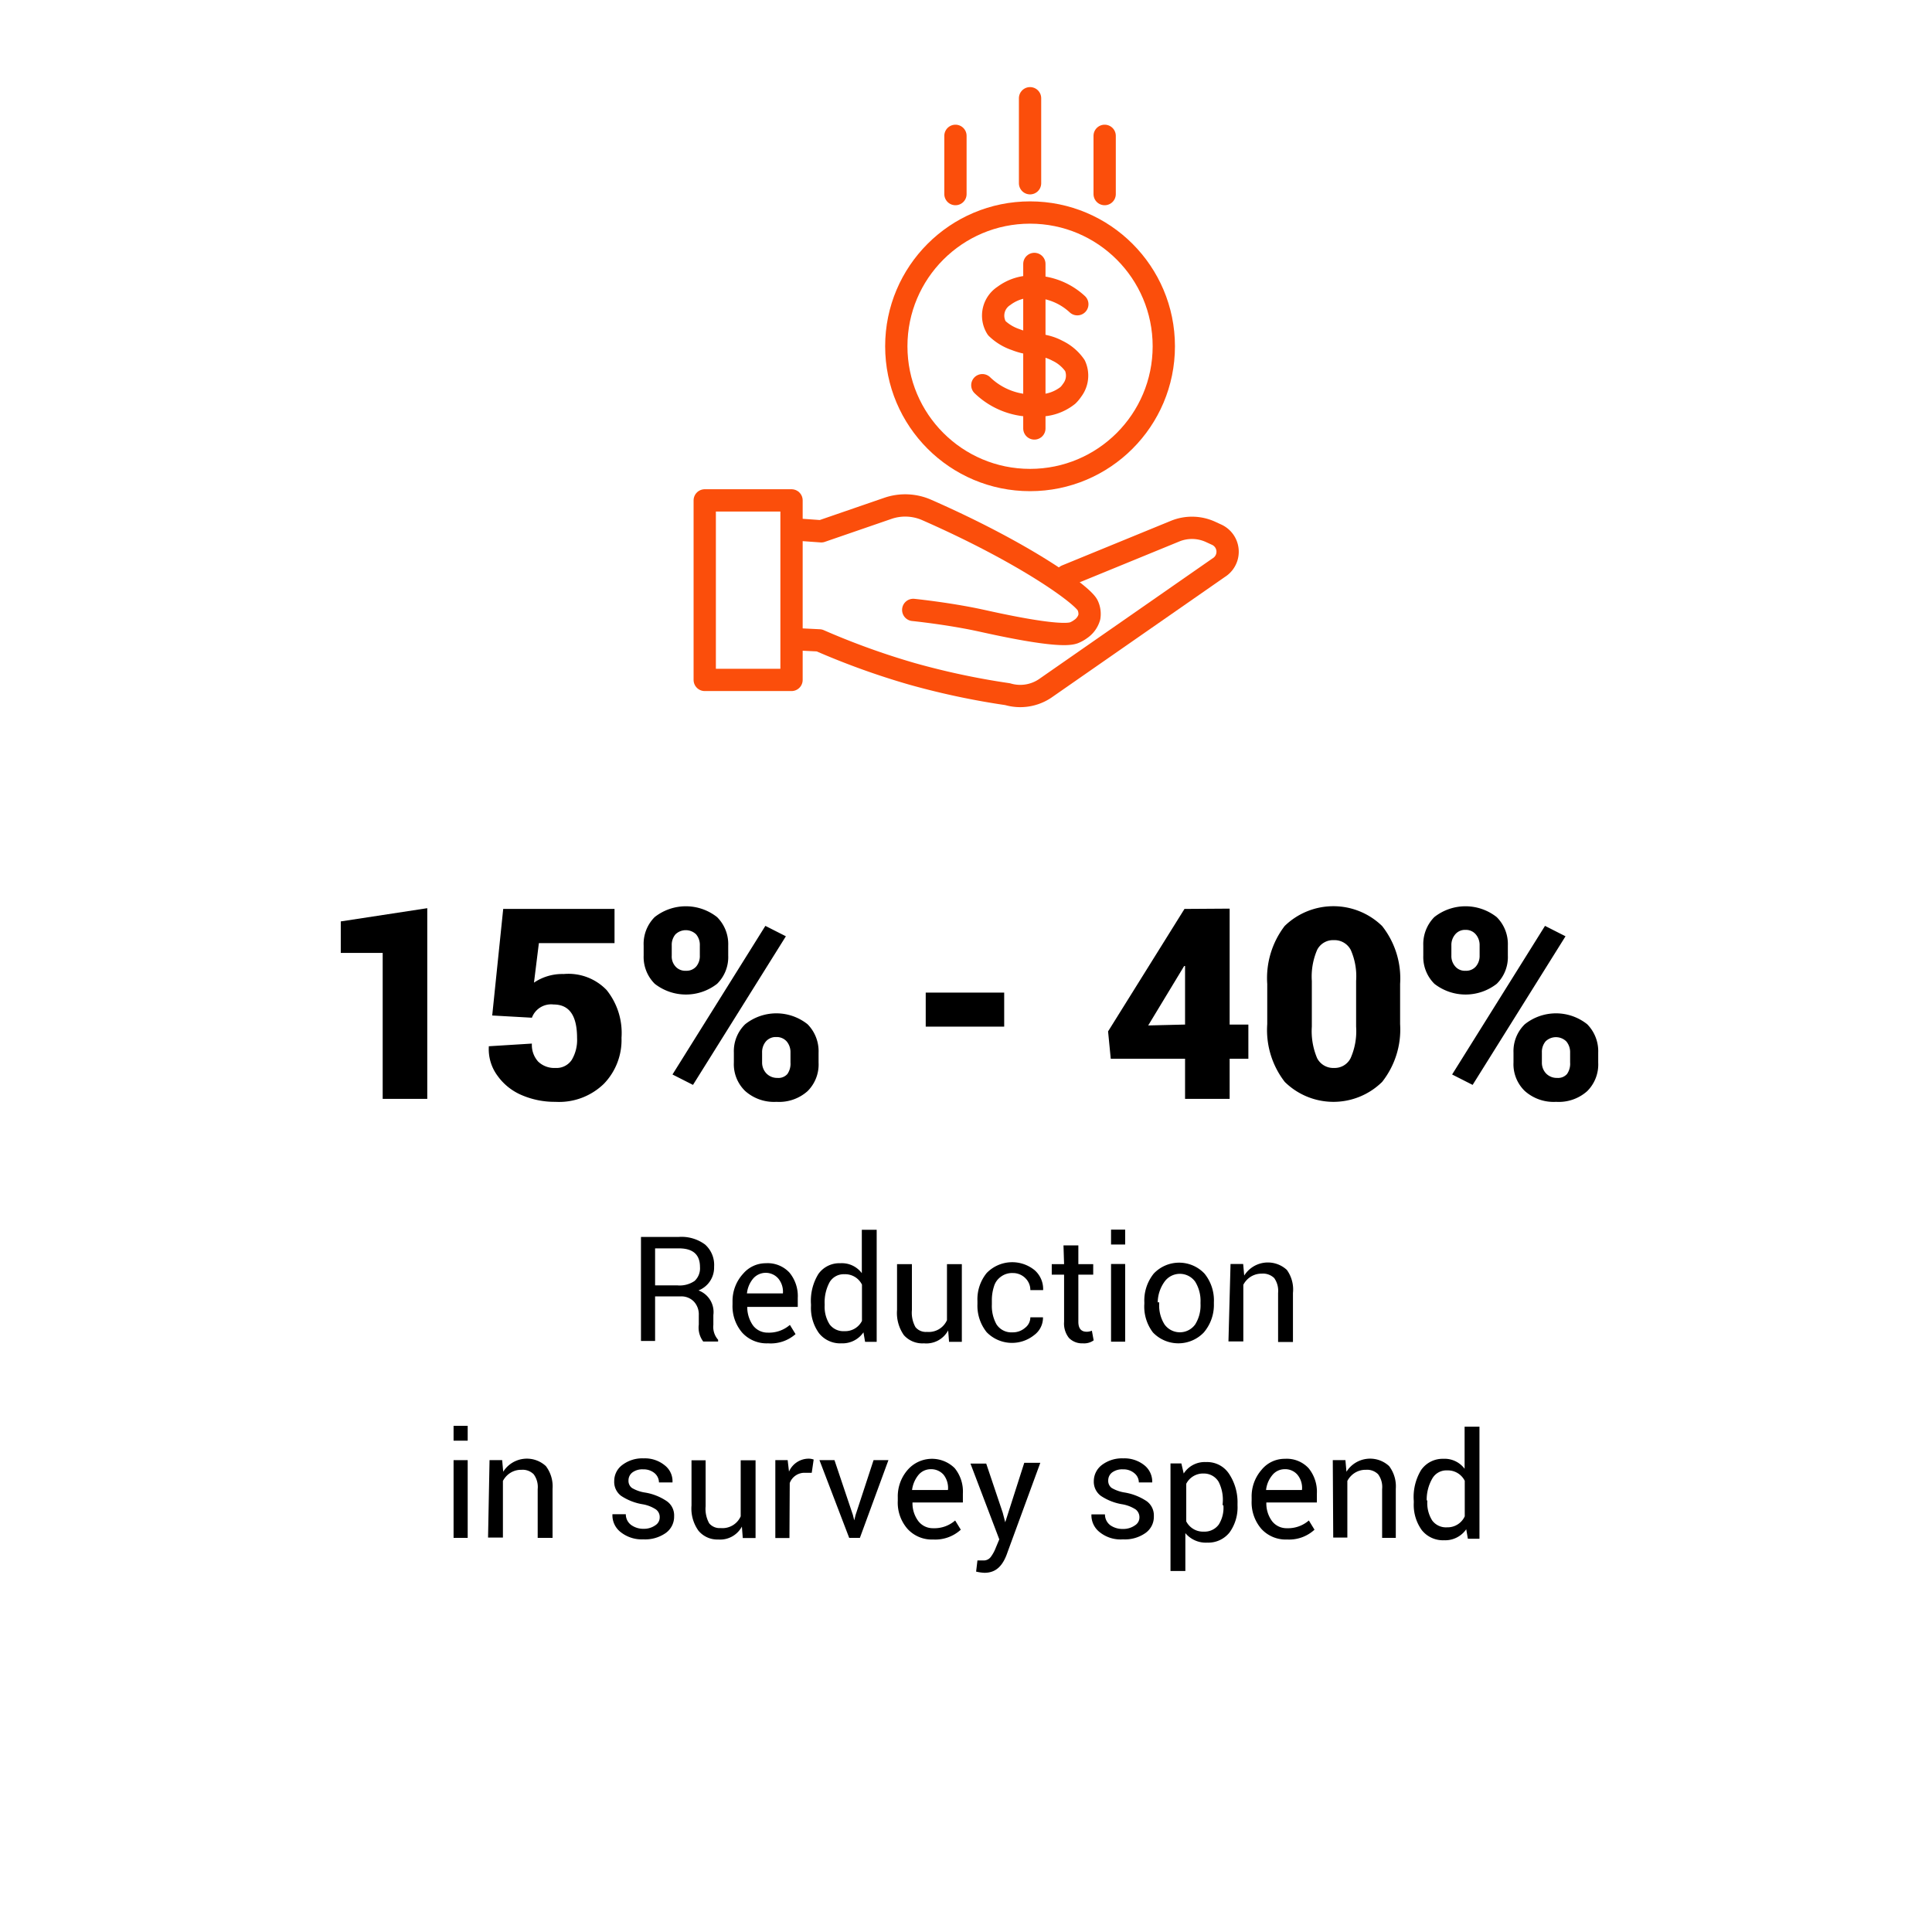 <svg xmlns="http://www.w3.org/2000/svg" viewBox="0 0 130 130"><g id="Layer_63" data-name="Layer 63"><rect width="130" height="130" fill="#fff"/></g><g id="EXL_Express_Survey" data-name="EXL Express Survey"><g id="Reduction-in-survey-spend"><path d="M28.75,73.94h-3V64.12H22.93V62l5.82-.89Z"/><path d="M41.35,61.16v2.3H36.26l-.33,2.66a3.39,3.39,0,0,1,2-.58,3.56,3.56,0,0,1,2.89,1.08,4.61,4.61,0,0,1,1,3.21,4.24,4.24,0,0,1-1.18,3.09,4.32,4.32,0,0,1-3.27,1.22,5.6,5.6,0,0,1-2.26-.45,3.83,3.83,0,0,1-1.63-1.3,3,3,0,0,1-.59-1.93l0-.06,2.9-.18a1.66,1.66,0,0,0,.42,1.21,1.56,1.56,0,0,0,1.16.43,1.23,1.23,0,0,0,1.1-.54,2.62,2.62,0,0,0,.36-1.47c0-1.51-.52-2.26-1.58-2.26a1.38,1.38,0,0,0-1.46.89l-2.67-.15.74-7.17Z"/><path d="M43.31,64.3v-.68a2.55,2.55,0,0,1,.74-1.91,3.39,3.39,0,0,1,4.2,0A2.56,2.56,0,0,1,49,63.62v.68a2.52,2.52,0,0,1-.75,1.9,3.41,3.41,0,0,1-4.19,0A2.54,2.54,0,0,1,43.31,64.3Zm1.89-.68v.68a1,1,0,0,0,.25.73.87.87,0,0,0,.7.29.86.86,0,0,0,.7-.29,1.09,1.09,0,0,0,.24-.73v-.68a1.1,1.1,0,0,0-.25-.75,1,1,0,0,0-1.39,0A1.1,1.1,0,0,0,45.2,63.62ZM52.88,63,46.63,73l-1.38-.7,6.25-10Zm-3.5,8.49v-.67a2.52,2.52,0,0,1,.76-1.9,3.37,3.37,0,0,1,4.2,0,2.58,2.58,0,0,1,.74,1.91v.67a2.53,2.53,0,0,1-.74,1.92,2.87,2.87,0,0,1-2.09.72,2.91,2.91,0,0,1-2.11-.73A2.5,2.5,0,0,1,49.38,71.49Zm1.9-.67v.67a1.06,1.06,0,0,0,.29.74,1,1,0,0,0,.74.3.8.8,0,0,0,.67-.26,1.21,1.21,0,0,0,.21-.78v-.67a1.12,1.12,0,0,0-.26-.75.9.9,0,0,0-.7-.29.88.88,0,0,0-.69.29A1.12,1.12,0,0,0,51.28,70.82Z"/><path d="M67.57,66.79v2.29H62.29V66.79Z"/><path d="M82.74,61.14v7.8H84v2.3H82.74v2.7h-3v-2.7h-5l-.18-1.84,5.14-8.24v0Zm-3,7.8V65l-.06,0-2.42,4Z"/><path d="M94.21,66.21v2.7A5.69,5.69,0,0,1,93,72.8a4.67,4.67,0,0,1-6.55,0,5.69,5.69,0,0,1-1.18-3.89v-2.7a5.77,5.77,0,0,1,1.17-3.9,4.7,4.7,0,0,1,6.56,0A5.69,5.69,0,0,1,94.21,66.21Zm-3.32-2.29a1.23,1.23,0,0,0-1.14-.66,1.2,1.2,0,0,0-1.12.65,4.54,4.54,0,0,0-.36,2.1v3.07a4.66,4.66,0,0,0,.36,2.13,1.22,1.22,0,0,0,1.13.65,1.2,1.2,0,0,0,1.12-.66,4.49,4.49,0,0,0,.37-2.12V66A4.38,4.38,0,0,0,90.89,63.92Z"/><path d="M95.77,64.3v-.68a2.59,2.59,0,0,1,.74-1.91,3.39,3.39,0,0,1,4.2,0,2.56,2.56,0,0,1,.75,1.91v.68a2.52,2.52,0,0,1-.75,1.9,3.41,3.41,0,0,1-4.19,0A2.54,2.54,0,0,1,95.77,64.3Zm1.89-.68v.68a1.05,1.05,0,0,0,.26.73.84.84,0,0,0,.69.29.86.86,0,0,0,.7-.29,1.09,1.09,0,0,0,.25-.73v-.68a1.1,1.1,0,0,0-.26-.75.86.86,0,0,0-.69-.3.85.85,0,0,0-.69.3A1.1,1.1,0,0,0,97.66,63.62Zm7.68-.62L99.09,73l-1.38-.7,6.25-10Zm-3.5,8.49v-.67a2.52,2.52,0,0,1,.76-1.9,3.37,3.37,0,0,1,4.2,0,2.58,2.58,0,0,1,.74,1.91v.67a2.53,2.53,0,0,1-.74,1.92,2.87,2.87,0,0,1-2.09.72,2.91,2.91,0,0,1-2.11-.73A2.5,2.5,0,0,1,101.84,71.49Zm1.91-.67v.67a1.05,1.05,0,0,0,.28.74,1,1,0,0,0,.75.3.8.8,0,0,0,.66-.26,1.21,1.21,0,0,0,.21-.78v-.67a1.12,1.12,0,0,0-.26-.75,1,1,0,0,0-1.39,0A1.11,1.11,0,0,0,103.75,70.82Z"/><path d="M45.85,87.23H44.08v3h-.95v-7h2.55a2.66,2.66,0,0,1,1.76.51,1.83,1.83,0,0,1,.61,1.5A1.65,1.65,0,0,1,47,86.83,1.55,1.55,0,0,1,48,88.49v.66a1.3,1.3,0,0,0,.32,1v.12h-1a1.56,1.56,0,0,1-.3-1.14V88.5a1.26,1.26,0,0,0-.33-.92A1.17,1.17,0,0,0,45.85,87.23ZM44.08,84v2.49h1.5a1.77,1.77,0,0,0,1.16-.3,1.16,1.16,0,0,0,.36-.94c0-.83-.47-1.25-1.42-1.25Z"/><path d="M51.68,90.39a2.22,2.22,0,0,1-1.74-.72,2.73,2.73,0,0,1-.65-1.89v-.22A2.71,2.71,0,0,1,50,85.71,2,2,0,0,1,51.53,85a2,2,0,0,1,1.59.63,2.48,2.48,0,0,1,.56,1.71v.6h-3.4l0,0a2.16,2.16,0,0,0,.39,1.25,1.23,1.23,0,0,0,1,.48,2.14,2.14,0,0,0,1.48-.52l.38.62h0A2.52,2.52,0,0,1,51.68,90.39Zm1-3.36a1.39,1.39,0,0,0-.31-1,1.12,1.12,0,0,0-1.69,0,1.85,1.85,0,0,0-.42,1v0h2.41Z"/><path d="M55.07,85.72A1.73,1.73,0,0,1,56.55,85a1.67,1.67,0,0,1,1.44.67V82.75h1v7.54h-.78l-.11-.64a1.71,1.71,0,0,1-1.48.74,1.82,1.82,0,0,1-1.51-.68,2.9,2.9,0,0,1-.54-1.84v-.1A3.43,3.43,0,0,1,55.07,85.72Zm.42,2v.1a2.2,2.2,0,0,0,.33,1.29,1.15,1.15,0,0,0,1,.46A1.26,1.26,0,0,0,58,88.88V86.44a1.26,1.26,0,0,0-1.18-.7,1.1,1.1,0,0,0-1,.54A2.86,2.86,0,0,0,55.49,87.77Z"/><path d="M62.17,90.39a1.67,1.67,0,0,1-1.35-.55,2.61,2.61,0,0,1-.46-1.7V85.06h1v3.09a2,2,0,0,0,.24,1.15.9.9,0,0,0,.77.32,1.34,1.34,0,0,0,1.35-.79V85.06h1v5.23h-.86l-.06-.77A1.67,1.67,0,0,1,62.17,90.39Z"/><path d="M66.74,87.78a2.54,2.54,0,0,0,.31,1.33,1.19,1.19,0,0,0,1.08.54,1.24,1.24,0,0,0,.84-.3.89.89,0,0,0,.36-.71h.85v0a1.45,1.45,0,0,1-.6,1.2,2.38,2.38,0,0,1-3.19-.2,2.85,2.85,0,0,1-.62-1.89v-.21a2.8,2.8,0,0,1,.62-1.88,2.39,2.39,0,0,1,3.23-.19,1.69,1.69,0,0,1,.57,1.34v0h-.86a1.11,1.11,0,0,0-.34-.81,1.18,1.18,0,0,0-.84-.34,1.26,1.26,0,0,0-.82.26,1.21,1.21,0,0,0-.45.65,3,3,0,0,0-.14.95Z"/><path d="M71.56,83.8h1v1.26h1v.71h-1v3.17c0,.45.19.67.56.67a.91.91,0,0,0,.35-.07l.12.65a1.1,1.1,0,0,1-.72.2,1.24,1.24,0,0,1-.94-.36,1.56,1.56,0,0,1-.33-1.09V85.77h-.83v-.71h.83Z"/><path d="M75.71,82.74v1h-.95v-1Zm0,2.31v5.23h-.95V85.05Z"/><path d="M77,87.73v-.1a2.89,2.89,0,0,1,.63-1.93,2.35,2.35,0,0,1,3.42,0,2.86,2.86,0,0,1,.63,1.93v.1A2.86,2.86,0,0,1,81,89.66a2.37,2.37,0,0,1-3.42,0A2.87,2.87,0,0,1,77,87.73Zm1-.1v.1a2.39,2.39,0,0,0,.36,1.39,1.27,1.27,0,0,0,2.06,0,2.41,2.41,0,0,0,.36-1.39v-.1a2.45,2.45,0,0,0-.36-1.39,1.27,1.27,0,0,0-2.06,0A2.45,2.45,0,0,0,77.9,87.63Z"/><path d="M82.8,85.05h.85l.07.78a1.88,1.88,0,0,1,2.87-.38A2.25,2.25,0,0,1,87,87v3.3h-1V87a1.49,1.49,0,0,0-.26-1,1.08,1.08,0,0,0-.84-.3,1.38,1.38,0,0,0-.73.2,1.43,1.43,0,0,0-.51.55v3.81h-1Z"/><path d="M31.47,95.94v1h-.95v-1Zm0,2.31v5.23h-.95V98.25Z"/><path d="M32.94,98.25h.85l.07.78a1.88,1.88,0,0,1,2.87-.38,2.25,2.25,0,0,1,.45,1.53v3.3h-1V100.2a1.44,1.44,0,0,0-.27-1,1.05,1.05,0,0,0-.83-.3,1.35,1.35,0,0,0-.73.2,1.43,1.43,0,0,0-.51.55v3.81h-1Z"/><path d="M44.1,102.63a.62.62,0,0,0,.29-.53.63.63,0,0,0-.25-.53,2.35,2.35,0,0,0-.89-.35,3.69,3.69,0,0,1-1.46-.57,1.17,1.17,0,0,1-.46-1,1.34,1.34,0,0,1,.55-1.08,2.22,2.22,0,0,1,1.43-.44,2.11,2.11,0,0,1,1.42.47,1.35,1.35,0,0,1,.52,1.15v0h-.91a.83.83,0,0,0-.29-.62,1.14,1.14,0,0,0-.77-.26,1.11,1.11,0,0,0-.73.21.67.67,0,0,0-.26.54.59.59,0,0,0,.23.5,2.43,2.43,0,0,0,.88.31,3.65,3.65,0,0,1,1.48.59,1.16,1.16,0,0,1,.48,1,1.35,1.35,0,0,1-.56,1.13,2.42,2.42,0,0,1-1.51.43,2.29,2.29,0,0,1-1.53-.49,1.43,1.43,0,0,1-.55-1.2v0h.9a.89.89,0,0,0,.37.73,1.4,1.4,0,0,0,.84.25v0A1.32,1.32,0,0,0,44.1,102.63Z"/><path d="M48.33,103.59A1.65,1.65,0,0,1,47,103a2.56,2.56,0,0,1-.47-1.7V98.26h.95v3.09a2,2,0,0,0,.24,1.15.91.91,0,0,0,.77.32,1.34,1.34,0,0,0,1.35-.79V98.26h1v5.23h-.86l-.06-.77A1.66,1.66,0,0,1,48.33,103.59Z"/><path d="M53.12,103.49h-.95V98.25H53l.09.77a1.45,1.45,0,0,1,1.3-.87,1,1,0,0,1,.36.06l-.13.89-.48,0a1.06,1.06,0,0,0-1,.69Z"/><path d="M56.15,98.25l1.24,3.69.09.36h0l.09-.36,1.21-3.69h1l-1.92,5.23h-.72l-2-5.23Z"/><path d="M62.79,103.59a2.21,2.21,0,0,1-1.73-.72,2.68,2.68,0,0,1-.65-1.89v-.22a2.71,2.71,0,0,1,.66-1.85,2.17,2.17,0,0,1,3.17-.12,2.49,2.49,0,0,1,.55,1.71v.6H61.4l0,0a2,2,0,0,0,.39,1.25,1.23,1.23,0,0,0,1,.48,2.12,2.12,0,0,0,1.48-.52l.38.62h0A2.55,2.55,0,0,1,62.79,103.59Zm1-3.36a1.44,1.44,0,0,0-.3-1,1.11,1.11,0,0,0-.88-.37,1.07,1.07,0,0,0-.82.4,2,2,0,0,0-.42,1v0h2.41Z"/><path d="M66.24,105.83a3,3,0,0,1-.56-.08l.09-.75.43,0a.59.59,0,0,0,.47-.24,2.62,2.62,0,0,0,.34-.63l.23-.55L65.3,98.48h1.06l1.11,3.3.17.65h0l1.28-4H70l-2.2,6C67.48,105.39,67,105.83,66.24,105.83Z"/><path d="M76.38,102.63a.62.62,0,0,0,.29-.53.66.66,0,0,0-.25-.53,2.41,2.41,0,0,0-.9-.35,3.63,3.63,0,0,1-1.45-.57,1.18,1.18,0,0,1-.47-1,1.37,1.37,0,0,1,.55-1.08,2.24,2.24,0,0,1,1.43-.44,2.14,2.14,0,0,1,1.43.47,1.41,1.41,0,0,1,.52,1.15l0,0h-.9a.8.8,0,0,0-.3-.62,1.11,1.11,0,0,0-.76-.26,1.14,1.14,0,0,0-.74.21.67.67,0,0,0-.26.54.59.59,0,0,0,.23.5,2.5,2.5,0,0,0,.89.31,3.78,3.78,0,0,1,1.48.59,1.18,1.18,0,0,1,.47,1,1.33,1.33,0,0,1-.56,1.13,2.4,2.4,0,0,1-1.51.43A2.24,2.24,0,0,1,74,103.1a1.44,1.44,0,0,1-.56-1.2v0h.91a.91.91,0,0,0,.36.73,1.42,1.42,0,0,0,.84.25v0A1.36,1.36,0,0,0,76.38,102.63Z"/><path d="M83.27,101.19v.1a2.89,2.89,0,0,1-.54,1.83,1.83,1.83,0,0,1-1.5.68,1.79,1.79,0,0,1-1.47-.64v2.55h-1V98.47h.73l.16.68a1.67,1.67,0,0,1,1.5-.77,1.76,1.76,0,0,1,1.53.76A3.46,3.46,0,0,1,83.27,101.19Zm-1,.1v-.1A2.68,2.68,0,0,0,82,99.71a1.15,1.15,0,0,0-1-.56,1.27,1.27,0,0,0-1.18.69v2.53a1.27,1.27,0,0,0,1.19.69,1.18,1.18,0,0,0,1-.48A2.12,2.12,0,0,0,82.32,101.29Z"/><path d="M86.61,103.59a2.22,2.22,0,0,1-1.74-.72,2.73,2.73,0,0,1-.65-1.89v-.22a2.71,2.71,0,0,1,.66-1.85,2,2,0,0,1,1.58-.75,2,2,0,0,1,1.59.63,2.5,2.5,0,0,1,.56,1.71v.6h-3.4v0a2,2,0,0,0,.38,1.25,1.23,1.23,0,0,0,1,.48,2.14,2.14,0,0,0,1.48-.52l.38.62h0A2.52,2.52,0,0,1,86.61,103.59Zm1-3.36a1.39,1.39,0,0,0-.31-1,1.08,1.08,0,0,0-.88-.37,1.06,1.06,0,0,0-.81.4,1.88,1.88,0,0,0-.42,1v0h2.41Z"/><path d="M89.68,98.25h.85l.07.78a1.88,1.88,0,0,1,2.87-.38,2.25,2.25,0,0,1,.45,1.53v3.3H93V100.2a1.44,1.44,0,0,0-.27-1,1.05,1.05,0,0,0-.83-.3,1.35,1.35,0,0,0-.73.2,1.43,1.43,0,0,0-.51.55v3.81h-.95Z"/><path d="M95.62,98.92a1.76,1.76,0,0,1,1.49-.76,1.68,1.68,0,0,1,1.44.67V96h1v7.54h-.78l-.11-.64a1.72,1.72,0,0,1-1.49.74,1.82,1.82,0,0,1-1.5-.68,2.9,2.9,0,0,1-.54-1.84V101A3.5,3.5,0,0,1,95.62,98.92Zm.42,2v.1a2.2,2.2,0,0,0,.33,1.29,1.15,1.15,0,0,0,1,.46,1.27,1.27,0,0,0,1.19-.74V99.64a1.27,1.27,0,0,0-1.18-.7,1.09,1.09,0,0,0-1,.54A2.86,2.86,0,0,0,96,101Z"/><path d="M53.31,35.61l1.95.14,4.47-1.54a3.59,3.59,0,0,1,2.64.11c6.62,2.91,10.51,5.73,10.82,6.42a1.35,1.35,0,0,1,.11.78,1.45,1.45,0,0,1-.59.81,2,2,0,0,1-.45.25c-1,.37-5.45-.65-6.28-.83-2.16-.47-4.53-.71-4.53-.71h0" fill="none" stroke="#fb4e0b" stroke-linecap="round" stroke-linejoin="round" stroke-width="1.5"/><path d="M71.75,38.74l7.32-3a3,3,0,0,1,2.43.07l.37.17A1.26,1.26,0,0,1,82,38.2l-11.6,8.07a3,3,0,0,1-2.6.44,51.09,51.09,0,0,1-6.44-1.37,50.73,50.73,0,0,1-6.23-2.25L53.31,43" fill="none" stroke="#fb4e0b" stroke-linecap="round" stroke-linejoin="round" stroke-width="1.5"/><rect x="47.42" y="33.67" width="5.84" height="12.08" fill="none" stroke="#fb4e0b" stroke-linecap="round" stroke-linejoin="round" stroke-width="1.5"/><line x1="64.29" y1="9.14" x2="64.29" y2="13.06" fill="none" stroke="#fb4e0b" stroke-linecap="round" stroke-linejoin="round" stroke-width="1.5"/><line x1="74.33" y1="9.14" x2="74.33" y2="13.06" fill="none" stroke="#fb4e0b" stroke-linecap="round" stroke-linejoin="round" stroke-width="1.5"/><line x1="69.31" y1="6.61" x2="69.31" y2="12.33" fill="none" stroke="#fb4e0b" stroke-linecap="round" stroke-linejoin="round" stroke-width="1.5"/><circle cx="69.31" cy="23.3" r="9" fill="none" stroke="#fb4e0b" stroke-linecap="round" stroke-linejoin="round" stroke-width="1.5"/><path d="M72.49,20.47a4.42,4.42,0,0,0-2.86-1.18,3.13,3.13,0,0,0-2.08.62h0a1.58,1.58,0,0,0-.48,2.17,3.38,3.38,0,0,0,1.27.77c1.05.42,1.84.23,2.81.75a3,3,0,0,1,1.18,1,1.62,1.62,0,0,1-.19,1.66,2.2,2.2,0,0,1-.28.34,3.11,3.11,0,0,1-2,.68,4.88,4.88,0,0,1-3.76-1.36" fill="none" stroke="#fb4e0b" stroke-linecap="round" stroke-linejoin="round" stroke-width="1.5"/><line x1="69.6" y1="28.83" x2="69.6" y2="17.76" fill="none" stroke="#fb4e0b" stroke-linecap="round" stroke-linejoin="round" stroke-width="1.5"/></g></g></svg>
